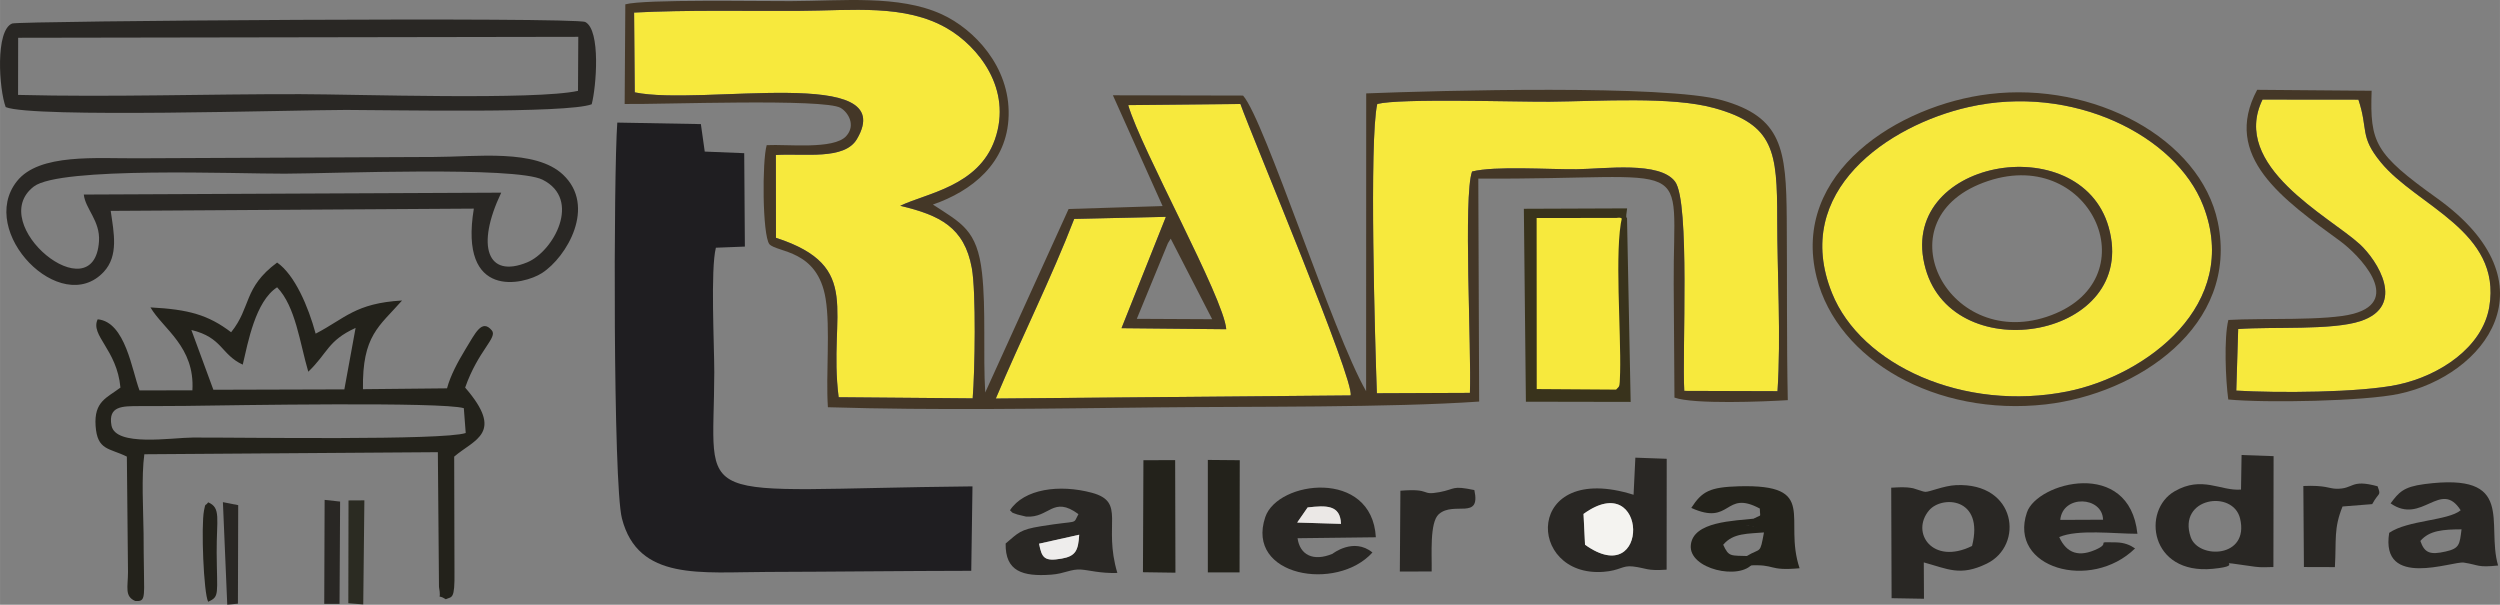 <?xml version="1.0" encoding="UTF-8"?>
<!DOCTYPE svg PUBLIC "-//W3C//DTD SVG 1.1//EN" "http://www.w3.org/Graphics/SVG/1.1/DTD/svg11.dtd">
<!-- Creator: CorelDRAW X8 -->
<svg xmlns="http://www.w3.org/2000/svg" xml:space="preserve" width="38.035mm" height="9.2mm" version="1.1" style="shape-rendering:geometricPrecision; text-rendering:geometricPrecision; image-rendering:optimizeQuality; fill-rule:evenodd; clip-rule:evenodd"
viewBox="0 0 26471 6403"
 xmlns:xlink="http://www.w3.org/1999/xlink">
 <rect x="0" y="0" width="26471" height="6403" fill="#808080" stroke="none"/>
 <defs>
  <style type="text/css">
   <![CDATA[
    .str0 {stroke:#39331C;stroke-width:53.032}
    .fil6 {fill:#F4F3F0}
    .fil0 {fill:#F7E93D}
    .fil8 {fill:#EEEDEC}
    .fil9 {fill:#EBE8E6}
    .fil5 {fill:#39331C}
    .fil2 {fill:#443727}
    .fil7 {fill:#2B2B22}
    .fil3 {fill:#23221B}
    .fil4 {fill:#292724}
    .fil1 {fill:#1F1E21}
   ]]>
  </style>
 </defs>
 <g id="Capa_x0020_1">
  <g id="_2467943659472">
   <path class="fil0" d="M6721 978c709,147 2819,-297 2352,495 -133,225 -556,149 -858,168l1 877c937,305 550,793 664,1688l1419 12c24,-290 37,-1127 -9,-1380 -79,-431 -337,-559 -758,-659 279,-134 828,-206 1002,-701 189,-538 -179,-989 -506,-1178 -450,-259 -993,-188 -1574,-185 -564,3 -1183,-11 -1740,18l7 845z"/>
   <path class="fil0" d="M14583 1101c-87,378 -23,2540 -4,3063l985 -4c18,-448 -71,-2087 23,-2344 246,-61 807,-21 1106,-24 300,-4 883,-87 1044,132 159,217 73,1807 97,2215l987 3c38,-578 -3,-1248 -3,-1823 0,-715 -32,-999 -667,-1175 -452,-125 -1210,-72 -1743,-67 -352,3 -1586,-38 -1825,24z"/>
   <path class="fil1" d="M10284 6044l13 -894c-3056,30 -2736,251 -2734,-1208 0,-295 -41,-1088 17,-1319l307 -12 -7 -989 -418 -17 -41 -291 -885 -16c-40,546 -45,3824 49,4191 171,666 838,568 1544,567 719,-2 1436,-11 2155,-12z"/>
   <path class="fil0" d="M20389 2846c-327,-1157 1639,-1505 1939,-439 328,1169 -1635,1515 -1939,439zm453 -1712c-845,192 -1879,890 -1444,1969 307,766 1399,1260 2492,1042 832,-167 1847,-919 1438,-1969 -288,-741 -1386,-1293 -2486,-1042z"/>
   <path class="fil0" d="M11946 1113c135,466 1014,2044 1038,2373l-1109 -11 470 -1179 -971 22c-239,621 -563,1268 -830,1902l3757 -33c44,-155 -1037,-2723 -1167,-3086l-1188 12z"/>
   <path class="fil2" d="M12366 2576c5,-10 26,-42 30,-49l439 853 -798 -4 329 -800zm2217 -1475c239,-62 1473,-21 1825,-24 533,-5 1291,-58 1743,67 635,176 667,460 667,1175 0,575 41,1245 3,1823l-987 -3c-24,-408 62,-1998 -97,-2215 -161,-219 -744,-136 -1044,-132 -299,3 -860,-37 -1106,24 -94,257 -5,1896 -23,2344l-985 4c-19,-523 -83,-2685 4,-3063zm-2637 12l1188 -12c130,363 1211,2931 1167,3086l-3757 33c267,-634 591,-1281 830,-1902l971 -22 -470 1179 1109 11c-24,-329 -903,-1907 -1038,-2373zm-1412 365c-174,495 -723,567 -1002,701 421,100 679,228 758,659 46,253 33,1090 9,1380l-1419 -12c-114,-895 273,-1383 -664,-1688l-1 -877c302,-19 725,57 858,-168 467,-792 -1643,-348 -2352,-495l-7 -845c557,-29 1176,-15 1740,-18 581,-3 1124,-74 1574,185 327,189 695,640 506,1178zm-3913 -1432l-7 1055c383,6 2116,-61 2288,42 81,49 161,184 58,298 -132,146 -629,84 -842,96 -49,167 -46,947 28,1048 85,92 511,55 596,578 51,314 1,799 24,1149 1139,35 2321,14 3462,2 984,-11 2504,3 3434,-62l-9 -2361c2344,14 2061,-278 2069,1118 2,400 6,800 8,1201 205,73 948,43 1200,27 -13,-639 -6,-1278 -11,-1918 -5,-744 -50,-1079 -686,-1258 -595,-167 -3003,-102 -3767,-72l-1 3153c-353,-611 -1074,-2872 -1303,-3130l-1378 -3 526 1173 -995 31 -883 1943c-24,-403 9,-882 -34,-1266 -51,-458 -218,-526 -520,-724 408,-141 790,-436 802,-945 13,-516 -366,-913 -709,-1070 -455,-208 -1055,-141 -1598,-139 -311,2 -1552,-22 -1752,34z"/>
   <path class="fil0" d="M23699 3484l-20 652c428,26 1310,23 1716,-64 436,-94 891,-393 963,-823 134,-802 -769,-1066 -1150,-1532 -226,-276 -129,-343 -236,-662l-1015 -1c-345,706 708,1237 1031,1533 184,170 495,651 7,813 -303,100 -933,57 -1296,84z"/>
   <path class="fil3" d="M4911 4322l20 263c-239,80 -2350,46 -2890,48 -224,1 -818,100 -861,-128 -38,-209 120,-204 290,-205 163,-1 326,0 490,-2 528,-7 2722,-45 2951,24zm-2341 -461c56,-237 134,-670 364,-819 196,204 240,588 330,894 209,-200 203,-327 501,-464l-119 651 -1387 4 -233 -633c332,80 311,259 544,367zm-123 -343c-244,-185 -452,-242 -854,-263 134,229 471,416 444,878l-560 1c-80,-208 -148,-726 -443,-753 -82,171 204,318 241,723 -143,109 -281,145 -263,406 18,262 145,232 331,325l12 1220c0,164 -39,259 77,309 101,5 97,-22 92,-309 -3,-136 -3,-272 -4,-408 -3,-247 -24,-603 8,-837l3108 -22 12 1427c31,169 -38,61 72,130 65,-30 96,9 92,-290l-3 -1220c215,-184 535,-247 116,-731 139,-396 347,-529 282,-606 -106,-125 -174,30 -281,204 -78,130 -154,267 -193,410l-890 9c-9,-570 172,-664 414,-939 -495,28 -605,191 -915,351 -78,-287 -221,-623 -408,-753 -360,267 -273,473 -487,738z"/>
   <path class="fil4" d="M887 2060c16,152 175,278 161,495 -50,766 -1210,-181 -690,-580 278,-213 2148,-134 2657,-136 482,-1 2442,-81 2730,64 417,209 116,760 -163,875 -423,174 -545,-172 -275,-738l-4420 20zm285 173l3845 -24c-160,969 527,808 722,682 263,-170 578,-708 222,-1042 -293,-275 -920,-188 -1363,-187l-3125 14c-448,4 -1057,-56 -1294,243 -425,536 467,1447 920,959 158,-171 107,-411 73,-645z"/>
   <path class="fil4" d="M6123 390l-3 572c-449,100 -2351,36 -2942,35 -990,-2 -1999,33 -2987,8l1 -605 5931 -10zm-6063 744c286,118 3048,30 3605,30 448,0 2342,40 2600,-60 48,-181 98,-785 -68,-871 -106,-54 -6002,-12 -6069,16 -179,74 -139,693 -68,885z"/>
   <polygon class="fil0" points="17219,4152 17211,2281 16244,2282 16245,4146 "/>
   <path class="fil2" d="M24972 1055c107,319 10,386 236,662 381,466 1284,730 1150,1532 -72,430 -527,729 -963,823 -406,87 -1288,90 -1716,64l20 -652c363,-27 993,16 1296,-84 488,-162 177,-643 -7,-813 -323,-296 -1376,-827 -1031,-1533l1015 1zm-1377 2333c-48,192 -29,637 -1,842 396,38 1442,19 1809,-60 902,-192 1668,-1164 399,-2073 -655,-469 -709,-585 -690,-1136l-1212 -10c-378,705 275,1162 879,1602 189,138 671,625 142,769 -289,78 -973,44 -1326,66z"/>
   <path class="fil2" d="M20842 1134c1100,-251 2198,301 2486,1042 409,1050 -606,1802 -1438,1969 -1093,218 -2185,-276 -2492,-1042 -435,-1079 599,-1777 1444,-1969zm221 -138c-951,114 -2107,829 -1827,1943 221,875 1266,1474 2424,1343 970,-110 2053,-829 1823,-1931 -185,-886 -1315,-1489 -2420,-1355z"/>
   <path class="fil4" d="M20881 5781c-418,207 -654,-142 -455,-377 135,-160 586,-138 455,377zm-852 553l343 6 -2 -385c253,69 385,150 665,14 399,-192 319,-862 -325,-832 -129,6 -280,73 -324,71 -5,0 -16,-3 -22,-4l-107 -34c-89,-17 -142,-10 -232,-6l4 1170z"/>
   <path class="fil4" d="M23196 5687c-142,-419 448,-507 523,-197 101,420 -442,434 -523,197zm533 -503c-218,17 -411,-150 -703,18 -350,201 -262,885 404,821 401,-39 -94,-98 448,-22 64,9 129,4 194,3l2 -1174 -339 -12 -6 366z"/>
   <path class="fil4" d="M16783 5768l-16 -326c686,-498 710,823 16,326zm514 -529c-1159,-365 -1142,876 -320,816 178,-13 198,-70 312,-57 149,18 143,49 358,34l1 -1174 -332 -12 -19 393z"/>
   <path class="fil4" d="M11002 5757l425 -95c-10,168 -38,227 -186,253 -182,32 -210,-6 -239,-158zm-308 -354c39,33 -1,17 79,45 6,2 91,22 91,22 249,18 284,-226 555,-26 -65,117 22,60 -396,128 -224,36 -238,68 -375,183 -5,294 178,352 482,330 142,-10 209,-62 317,-54 88,6 197,41 384,36 -154,-513 95,-750 -269,-849 -345,-93 -720,-41 -868,185z"/>
   <path class="fil4" d="M25628 5728c96,-113 244,-122 436,-123 -20,161 -21,202 -169,235 -163,37 -223,16 -267,-112zm-315 -398c332,233 529,-260 742,73 -135,112 -559,103 -757,239 -96,598 673,297 790,315 167,26 140,54 363,31 -130,-447 195,-990 -780,-862 -225,29 -272,89 -358,204z"/>
   <path class="fil4" d="M13846 5373c196,-22 346,-29 353,174l-464 -14 111 -160zm686 477c-200,-163 -423,14 -423,14 -207,86 -346,9 -370,-165l829 -10c-41,-728 -1040,-602 -1171,-213 -211,627 758,793 1135,374z"/>
   <path class="fil4" d="M21815 5505c26,-271 448,-250 453,-2l-453 2zm792 302c-52,-36 -113,-62 -200,-64 -235,-6 -58,0 -195,67 -197,96 -329,50 -408,-123 194,-85 581,-35 828,-35 -84,-806 -1062,-546 -1170,-226 -200,590 678,839 1145,381z"/>
   <path class="fil2" d="M21052 1916c1111,-369 1730,1073 618,1439 -1065,351 -1771,-1057 -618,-1439zm-663 930c304,1076 2267,730 1939,-439 -300,-1066 -2266,-718 -1939,439z"/>
   <path class="fil3" d="M18576 5489l-66 61c-27,15 -34,15 -47,15 12,5 111,-13 215,71 -44,241 -31,160 -183,252l-21 128c9,-63 -36,-40 39,-28 300,-18 196,60 542,29 -177,-525 209,-891 -643,-868 -306,9 -390,52 -504,229 429,195 347,-197 726,7 1,103 24,57 -58,104z"/>
   <polygon class="fil3" points="12102,6059 12446,6064 12443,4872 12107,4873 "/>
   <polygon class="fil3" points="12789,6061 13125,6061 13127,4873 12789,4870 "/>
   <path class="fil4" d="M14828 5196l-6 856 337 -1c4,-175 -24,-518 76,-607 161,-141 447,69 376,-255 -242,-50 -195,-11 -368,22 -210,39 -76,-42 -415,-15z"/>
   <path class="fil4" d="M24389 5146l6 858 328 1c17,-295 -14,-406 81,-642l314 -25c73,-134 96,-82 57,-189 -293,-80 -247,32 -441,26 -74,-2 -111,-39 -345,-29z"/>
   <path class="fil5 str0" d="M17123 4152l-878 -6 -1 -1864 871 -1c111,-19 65,80 83,-48l-1036 4 21 1990 1056 2 -38 -1924c-81,334 -9,1214 -20,1639 -5,182 -6,150 -58,208z"/>
   <path class="fil3" d="M18561 5964c-46,-8 -14,8 -42,-76 -195,-7 -213,12 -273,-120 107,-127 258,-115 456,-132 -104,-84 -203,-66 -215,-71 13,0 20,0 47,-15l66 -61c-247,27 -673,32 -697,283 -25,255 524,377 658,192z"/>
   <path class="fil6" d="M16783 5768c694,497 670,-824 -16,-326l16 326z"/>
   <polygon class="fil7" points="3688,6387 3846,6400 3858,5298 3690,5299 "/>
   <polygon class="fil4" points="3433,6394 3595,6394 3601,5311 3437,5293 "/>
   <polygon class="fil4" points="2406,6403 2519,6392 2522,5349 2360,5317 "/>
   <path class="fil3" d="M2204 6372c123,-56 93,-77 90,-522 -2,-357 48,-473 -90,-531 -34,48 -26,-4 -44,86 -32,165 -4,878 44,967z"/>
   <path class="fil8" d="M11002 5757c29,152 57,190 239,158 148,-26 176,-85 186,-253l-425 95z"/>
   <path class="fil9" d="M13735 5533l464 14c-7,-203 -157,-196 -353,-174l-111 160z"/>
  </g>
 </g>
</svg>
